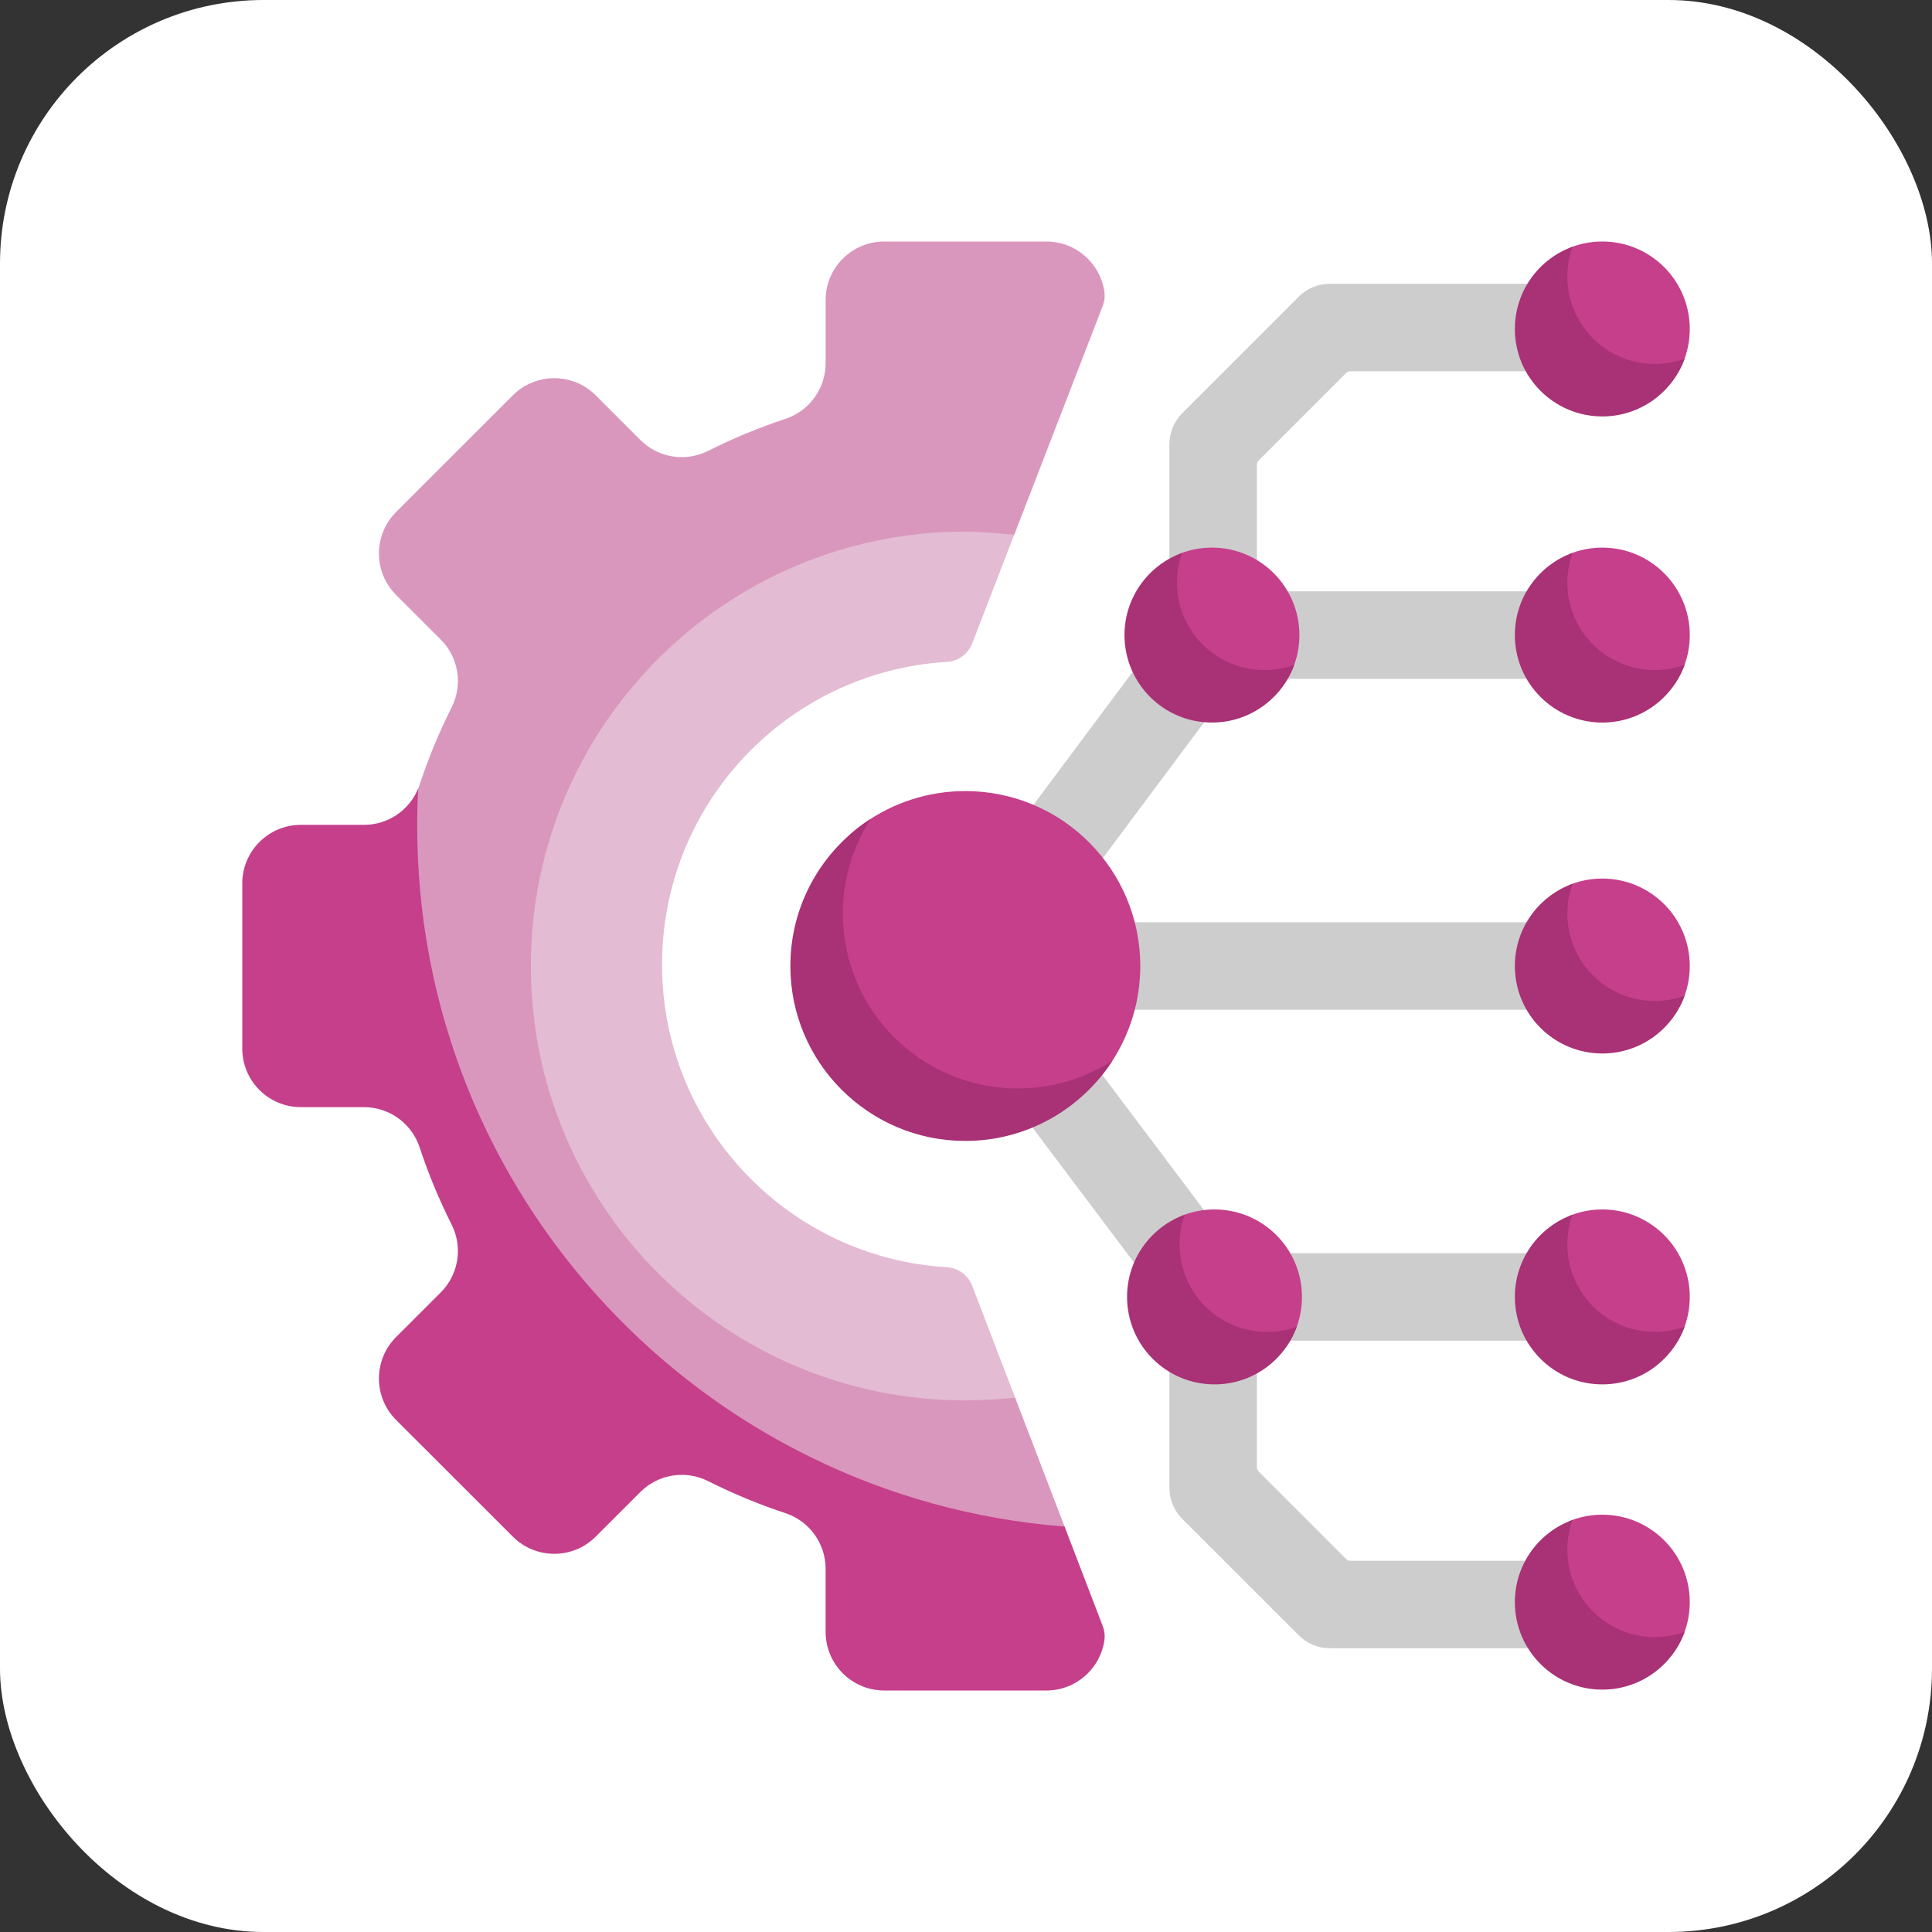 <svg width="88" height="88" viewBox="0 0 88 88" fill="none" xmlns="http://www.w3.org/2000/svg">
<rect x="0" y="0" width="88" height="88" fill="#333333" stroke="none"/>
<rect width="88" height="88" rx="12" fill="white"/>
<g clip-path="url(#clip0_389_3312)">
<path d="M55.161 30.851C54.09 30.801 53.266 29.878 53.266 28.805V20.23C53.266 19.701 53.475 19.195 53.849 18.821L59.161 13.509C59.535 13.136 60.041 12.926 60.57 12.926H72.863C73.936 12.926 74.859 13.75 74.909 14.822C74.963 15.965 74.052 16.91 72.92 16.91H61.505C61.434 16.91 61.367 16.938 61.317 16.988L57.328 20.977C57.278 21.027 57.25 21.094 57.25 21.165V28.861C57.249 29.994 56.305 30.905 55.161 30.851Z" fill="#CDCDCD"/>
<path d="M55.161 57.15C54.09 57.2 53.266 58.123 53.266 59.196V67.771C53.266 68.299 53.475 68.806 53.849 69.18L59.161 74.492C59.535 74.865 60.041 75.075 60.57 75.075H72.863C73.936 75.075 74.859 74.251 74.909 73.18C74.963 72.036 74.052 71.091 72.92 71.091H61.505C61.434 71.091 61.367 71.063 61.317 71.013L57.328 67.024C57.278 66.974 57.25 66.907 57.25 66.836V59.139C57.249 58.007 56.305 57.096 55.161 57.15Z" fill="#CDCDCD"/>
<path d="M73.706 30.919H55.194C54.493 30.919 53.926 30.028 53.926 28.927C53.926 27.827 54.493 26.936 55.194 26.936H73.706C74.406 26.936 74.974 27.827 74.974 28.927C74.974 30.028 74.406 30.919 73.706 30.919Z" fill="#CDCDCD"/>
<path d="M73.706 61.064H55.194C54.493 61.064 53.926 60.172 53.926 59.072C53.926 57.972 54.493 57.08 55.194 57.08H73.706C74.406 57.08 74.974 57.972 74.974 59.072C74.974 60.172 74.406 61.064 73.706 61.064Z" fill="#CDCDCD"/>
<path d="M55.324 61.064C54.719 61.064 54.122 60.79 53.731 60.27L42.443 45.264C41.911 44.557 41.91 43.584 42.438 42.876L53.726 27.737C54.383 26.855 55.632 26.673 56.513 27.331C57.395 27.988 57.577 29.236 56.92 30.118L46.523 44.061L56.914 57.875C57.576 58.754 57.399 60.003 56.52 60.664C56.161 60.934 55.741 61.064 55.324 61.064Z" fill="#CDCDCD"/>
<path d="M72.985 45.993H43.902C42.802 45.993 41.91 45.101 41.91 44.001C41.91 42.901 42.802 42.009 43.902 42.009H72.985C74.085 42.009 74.977 42.901 74.977 44.001C74.977 45.101 74.085 45.993 72.985 45.993Z" fill="#CDCDCD"/>
<path d="M76.967 14.984C76.967 12.784 75.183 11 72.983 11C72.507 11 72.05 11.084 71.627 11.237C71.329 11.345 71.044 11.67 70.798 11.841C69.78 12.554 69.234 13.595 69.234 14.984C69.234 17.184 70.783 18.834 72.983 18.834C74.707 18.834 76.175 17.873 76.73 16.341C76.883 15.917 76.967 15.46 76.967 14.984Z" fill="#C53F8B"/>
<path d="M76.731 16.341C76.175 17.875 74.709 18.968 72.984 18.968C70.783 18.968 69 17.185 69 14.984C69 13.259 70.094 11.793 71.627 11.237C71.474 11.66 71.39 12.118 71.39 12.594C71.39 14.795 73.173 16.578 75.374 16.578C75.85 16.578 76.308 16.494 76.731 16.341Z" fill="#A93175"/>
<path d="M76.967 28.927C76.967 26.727 75.183 24.943 72.983 24.943C72.507 24.943 72.05 25.027 71.627 25.18C71.329 25.288 71.044 25.613 70.798 25.785C69.78 26.498 69.234 27.538 69.234 28.927C69.234 31.128 70.783 32.778 72.983 32.778C74.707 32.778 76.175 31.816 76.73 30.284C76.883 29.86 76.967 29.404 76.967 28.927Z" fill="#C53F8B"/>
<path d="M76.731 30.284C76.175 31.818 74.709 32.911 72.984 32.911C70.783 32.911 69 31.129 69 28.927C69 27.203 70.094 25.736 71.627 25.181C71.474 25.603 71.39 26.061 71.39 26.537C71.39 28.738 73.173 30.521 75.374 30.521C75.85 30.521 76.308 30.437 76.731 30.284Z" fill="#A93175"/>
<path d="M59.186 28.927C59.186 26.727 57.402 24.943 55.202 24.943C54.725 24.943 54.269 25.027 53.845 25.18C53.548 25.288 53.263 25.613 53.017 25.785C51.998 26.498 51.453 27.538 51.453 28.927C51.453 31.128 53.002 32.778 55.202 32.778C56.926 32.778 58.394 31.816 58.949 30.284C59.102 29.86 59.186 29.404 59.186 28.927Z" fill="#C53F8B"/>
<path d="M58.95 30.284C58.394 31.818 56.928 32.911 55.203 32.911C53.002 32.911 51.219 31.129 51.219 28.927C51.219 27.203 52.312 25.736 53.846 25.181C53.693 25.603 53.609 26.061 53.609 26.537C53.609 28.738 55.392 30.521 57.593 30.521C58.069 30.521 58.527 30.437 58.95 30.284Z" fill="#A93175"/>
<path d="M76.967 44.001C76.967 41.8 75.183 40.017 72.983 40.017C72.507 40.017 72.05 40.1 71.627 40.254C71.329 40.361 71.044 40.686 70.798 40.858C69.78 41.571 69.234 42.611 69.234 44.001C69.234 46.201 70.783 47.851 72.983 47.851C74.707 47.851 76.175 46.889 76.73 45.357C76.883 44.934 76.967 44.477 76.967 44.001Z" fill="#C53F8B"/>
<path d="M76.731 45.357C76.175 46.891 74.709 47.985 72.984 47.985C70.783 47.985 69 46.202 69 44.001C69 42.276 70.094 40.81 71.627 40.254C71.474 40.676 71.39 41.134 71.39 41.61C71.39 43.812 73.173 45.594 75.374 45.594C75.85 45.594 76.308 45.511 76.731 45.357Z" fill="#A93175"/>
<path d="M76.967 59.073C76.967 56.873 75.183 55.089 72.983 55.089C72.507 55.089 72.05 55.172 71.627 55.326C71.329 55.434 71.044 55.758 70.798 55.93C69.78 56.643 69.234 57.684 69.234 59.073C69.234 61.273 70.783 62.923 72.983 62.923C74.707 62.923 76.175 61.962 76.73 60.429C76.883 60.006 76.967 59.549 76.967 59.073Z" fill="#C53F8B"/>
<path d="M76.731 60.43C76.175 61.963 74.709 63.057 72.984 63.057C70.783 63.057 69 61.274 69 59.073C69 57.348 70.094 55.882 71.627 55.326C71.474 55.748 71.39 56.207 71.39 56.683C71.39 58.884 73.173 60.667 75.374 60.667C75.85 60.667 76.308 60.583 76.731 60.43Z" fill="#A93175"/>
<path d="M59.303 59.073C59.303 56.873 57.519 55.089 55.319 55.089C54.843 55.089 54.386 55.172 53.962 55.326C53.665 55.434 53.38 55.758 53.134 55.93C52.116 56.643 51.57 57.684 51.57 59.073C51.57 61.273 53.119 62.923 55.319 62.923C57.043 62.923 58.511 61.962 59.066 60.429C59.219 60.006 59.303 59.549 59.303 59.073Z" fill="#C53F8B"/>
<path d="M59.067 60.43C58.511 61.963 57.045 63.057 55.32 63.057C53.119 63.057 51.336 61.274 51.336 59.073C51.336 57.348 52.429 55.882 53.963 55.326C53.81 55.748 53.726 56.207 53.726 56.683C53.726 58.884 55.509 60.667 57.71 60.667C58.186 60.667 58.644 60.583 59.067 60.43Z" fill="#A93175"/>
<path d="M76.967 72.976C76.967 70.776 75.183 68.992 72.983 68.992C72.507 68.992 72.05 69.076 71.627 69.229C71.329 69.337 71.044 69.662 70.798 69.834C69.78 70.546 69.234 71.587 69.234 72.976C69.234 75.176 70.783 76.826 72.983 76.826C74.707 76.826 76.175 75.865 76.73 74.333C76.883 73.909 76.967 73.452 76.967 72.976Z" fill="#C53F8B"/>
<path d="M76.731 74.333C76.175 75.867 74.709 76.96 72.984 76.96C70.783 76.96 69 75.177 69 72.976C69 71.251 70.094 69.785 71.627 69.23C71.474 69.652 71.39 70.11 71.39 70.586C71.39 72.787 73.173 74.57 75.374 74.57C75.85 74.57 76.308 74.486 76.731 74.333Z" fill="#A93175"/>
<path d="M43.913 28.623C43.727 29.107 43.276 29.438 42.758 29.469C35.521 29.902 29.623 36.521 29.623 43.867C29.623 51.213 35.522 57.882 42.758 58.316C43.276 58.347 43.728 58.68 43.914 59.165L46.24 63.666L48.49 69.533L49.961 73.793C50.042 74.006 50.07 74.236 50.036 74.46C49.845 75.747 48.736 76.735 47.396 76.735H40.674C39.2 76.735 38.005 75.54 38.005 74.066V71.19C38.005 70.04 37.268 69.019 36.176 68.658C34.961 68.256 33.12 67.767 31.99 67.198C30.961 66.681 29.717 66.879 28.903 67.692L26.868 69.727C25.826 70.769 24.799 71.035 23.757 69.993L18.44 64.677C17.399 63.634 17.399 61.944 18.44 60.901L20.476 58.867C21.29 58.053 21.488 56.808 20.97 55.779C20.401 54.649 19.647 53.207 19.245 51.992C18.884 50.9 17.862 50.163 16.712 50.163H13.837C12.363 50.163 11.168 48.968 11.168 47.494V40.506C11.168 39.032 12.363 37.837 13.837 37.837H16.712C17.862 37.837 18.751 36.834 19.112 35.743C19.514 34.528 20.003 33.351 20.571 32.221C21.089 31.192 20.891 29.947 20.077 29.133L18.041 27.099C17 26.056 17 24.366 18.041 23.323L23.359 18.006C24.401 16.965 26.092 16.965 27.134 18.006L29.169 20.042C29.983 20.856 31.227 21.054 32.256 20.536C33.386 19.968 34.563 19.479 35.778 19.077C36.87 18.715 37.606 17.694 37.606 16.544V13.669C37.606 12.195 38.801 11 40.276 11H47.662C49.001 11 50.11 11.987 50.302 13.273C50.336 13.499 50.308 13.73 50.225 13.943L46.2 24.352L43.913 28.623Z" fill="#DA97BD"/>
<path d="M50.302 74.725C50.111 76.012 49.002 77 47.662 77H40.276C38.802 77 37.606 75.805 37.606 74.331V71.456C37.606 70.306 36.869 69.284 35.778 68.923C34.563 68.521 33.386 68.032 32.256 67.464C31.227 66.946 29.983 67.144 29.169 67.958L27.134 69.992C26.092 71.035 24.401 71.035 23.359 69.992L18.041 64.677C17 63.634 17 61.944 18.041 60.901L20.077 58.867C20.891 58.053 21.089 56.808 20.571 55.779C20.003 54.649 19.514 53.472 19.112 52.257C18.751 51.166 17.729 50.429 16.579 50.429H13.704C12.23 50.429 11.035 49.233 11.035 47.76V40.24C11.035 38.767 12.23 37.571 13.704 37.571H16.579C17.668 37.571 18.642 36.911 19.048 35.914C19.018 36.481 19.003 37.052 19.003 37.626C19.003 54.454 31.992 68.249 48.49 69.533L50.226 74.058C50.309 74.271 50.335 74.501 50.302 74.725Z" fill="#C53F8B"/>
<path d="M46.239 63.666C45.575 63.731 44.626 63.787 43.966 63.787C33.039 63.787 24.18 54.928 24.18 44.001C24.18 33.073 33.039 24.214 43.966 24.214C44.533 24.214 45.618 24.303 46.197 24.352L44.284 29.303C44.096 29.786 43.646 30.118 43.129 30.149C35.891 30.581 30.155 36.588 30.155 43.934C30.155 51.279 35.89 57.286 43.126 57.72C43.645 57.75 44.096 58.084 44.282 58.568L46.239 63.666Z" fill="#E3BBD2"/>
<path d="M36.371 44C36.371 41.31 37.335 38.932 39.376 37.489C40.674 36.571 42.259 36.032 43.97 36.032C48.37 36.032 51.938 39.599 51.938 44C51.938 45.589 51.473 47.069 50.671 48.312C49.253 50.511 46.782 51.725 43.97 51.725C39.569 51.725 36.371 48.401 36.371 44Z" fill="#C53F8B"/>
<path d="M50.67 48.312C49.252 50.511 46.779 51.968 43.968 51.968C39.567 51.968 36 48.401 36 44C36 41.189 37.457 38.716 39.656 37.298C38.855 38.541 38.39 40.02 38.39 41.61C38.39 46.011 41.957 49.578 46.358 49.578C47.948 49.578 49.427 49.113 50.67 48.312Z" fill="#A93175"/>
</g>
<defs>
<clipPath id="clip0_389_3312">
<rect width="66" height="66" fill="white" transform="translate(11 11)"/>
</clipPath>
</defs>
</svg>
